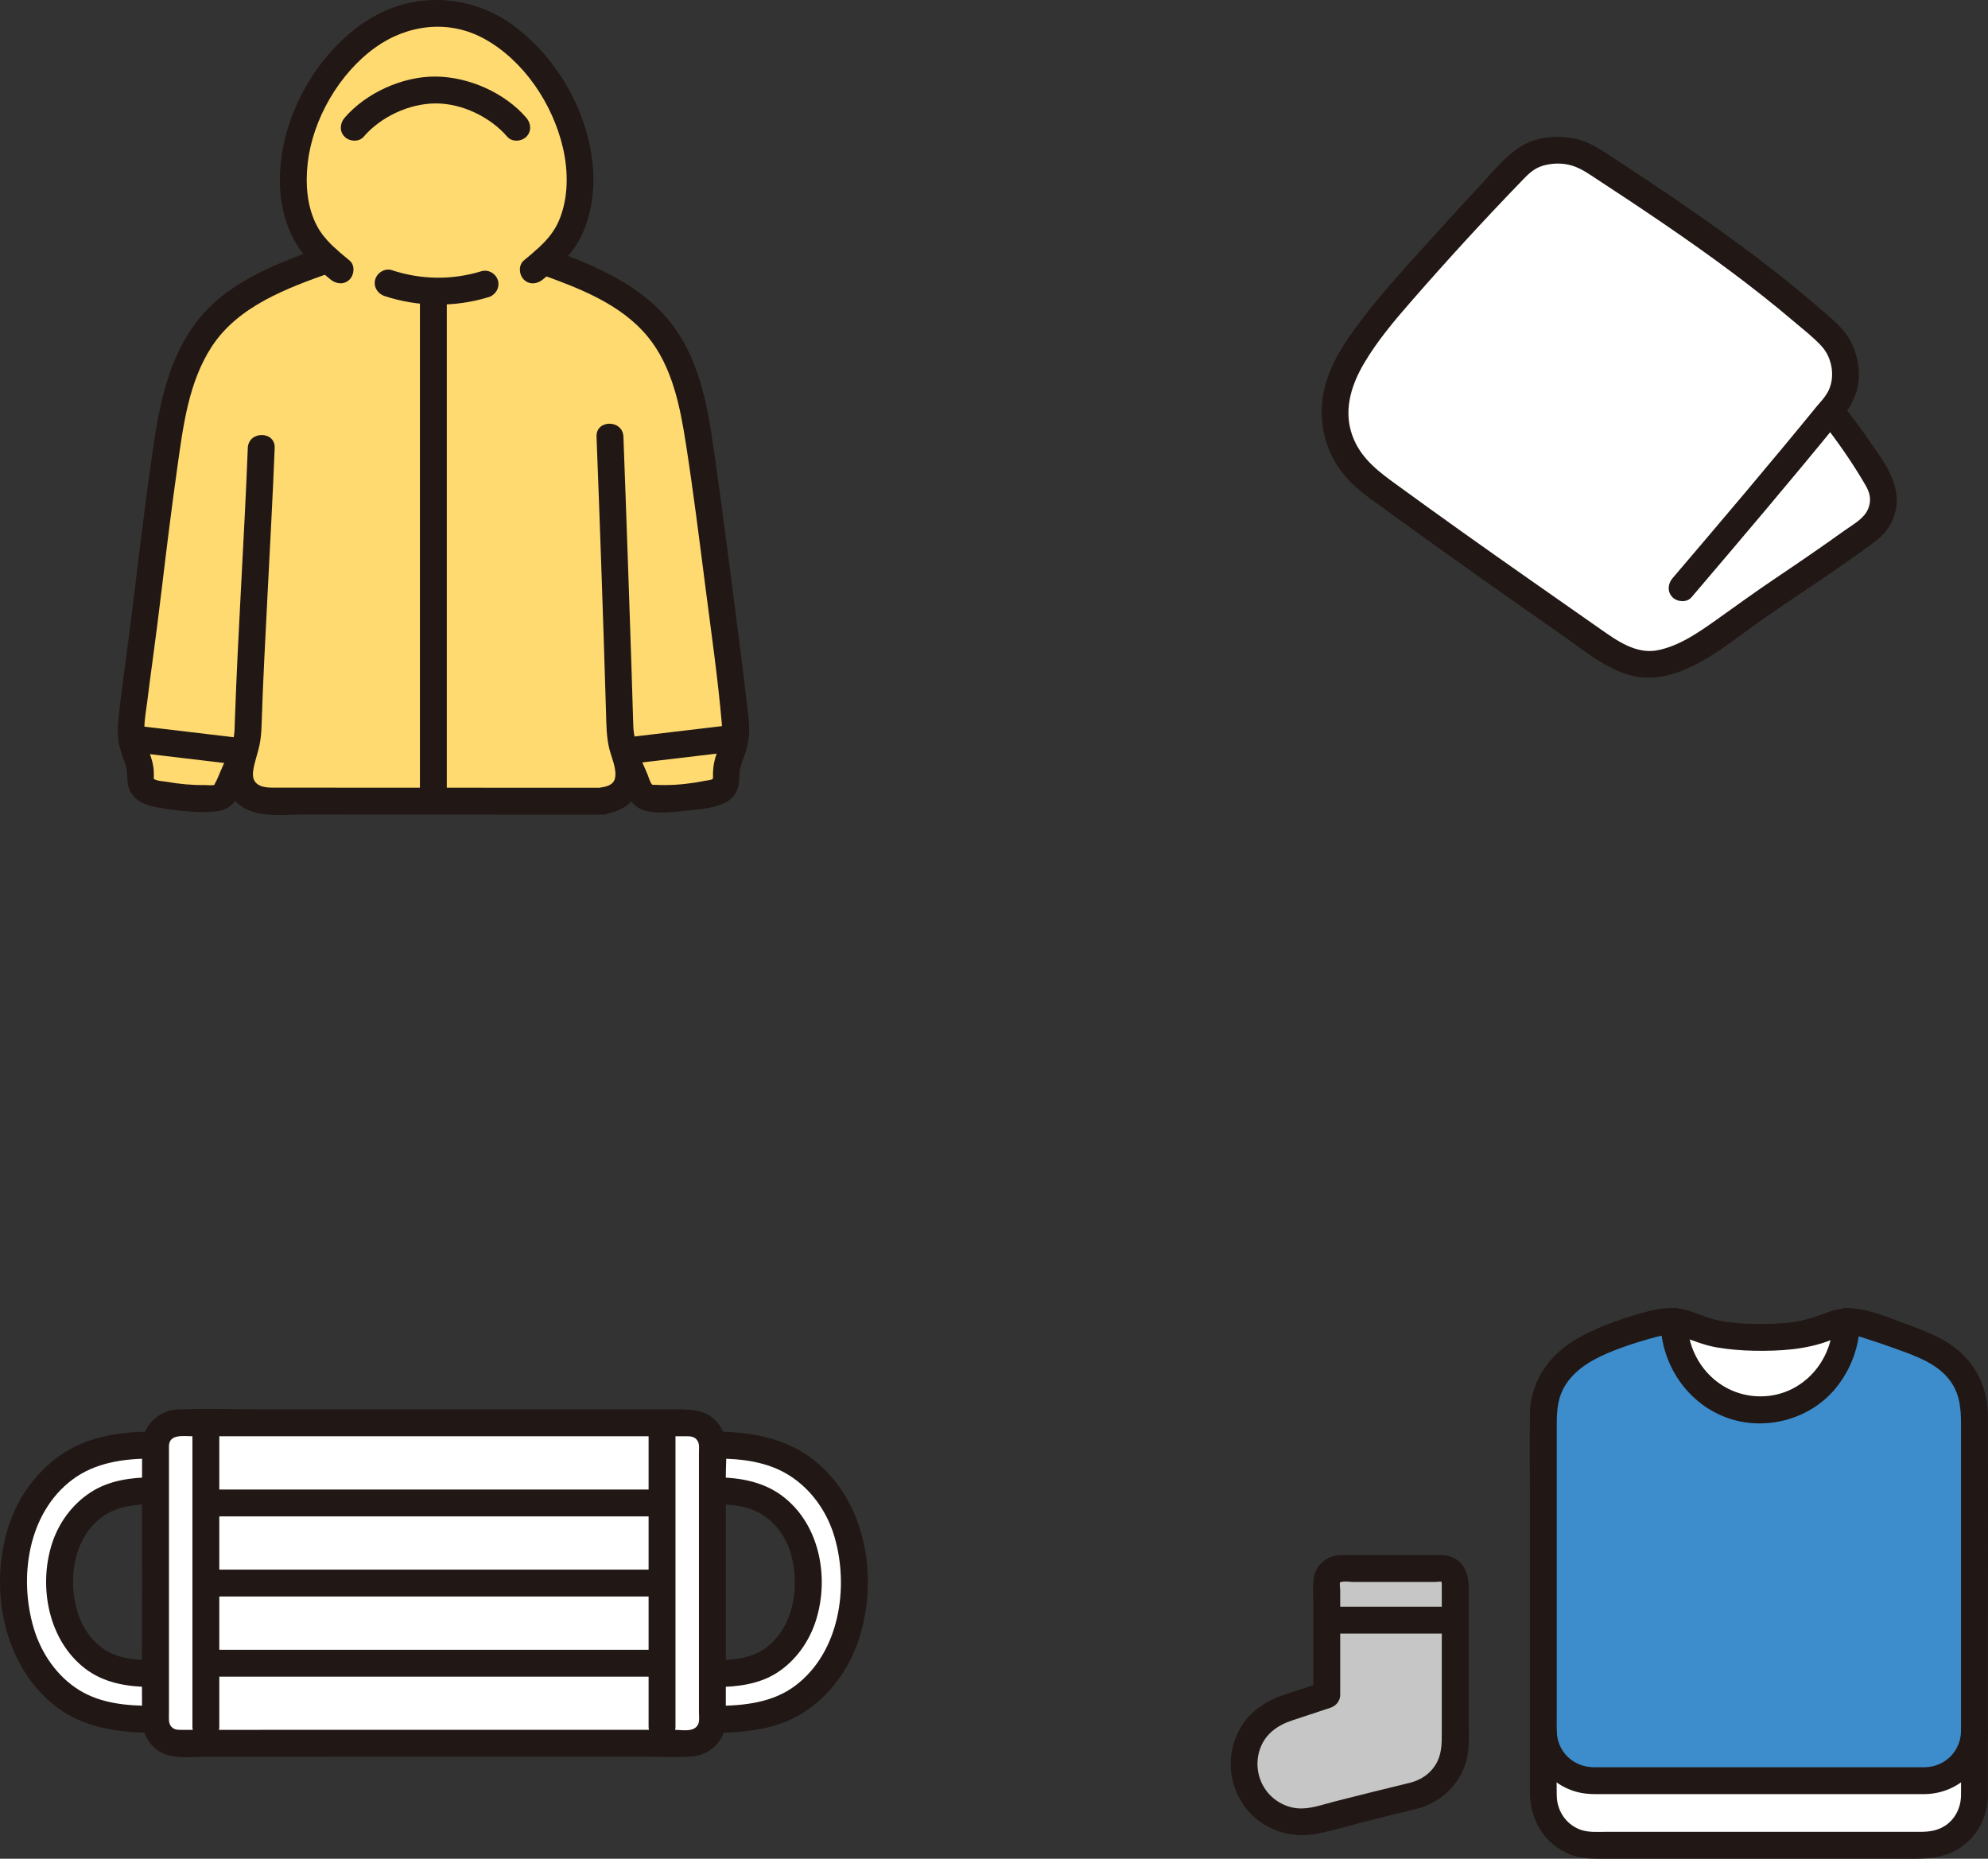 <?xml version="1.0" encoding="UTF-8"?><svg id="b" xmlns="http://www.w3.org/2000/svg" width="355.041" height="331.991" viewBox="0 0 355.041 331.991"><rect x="0" y="0" width="355.041" height="331.991" fill="#333333" stroke="none"/><defs><style>.d{fill:#3d8dcc;}.e{fill:#fff;}.f{fill:#211715;}.g{fill:#ffda71;}.h{fill:#c6c6c6;}</style></defs><g id="c"><path class="e" d="M245.352,58.165c3.528-4.603,7.533-8.907,11.394-13.197,4.926-5.47,9.408-10.351,14.556-15.621,3.04-3.106,9.197-3.262,12.847-.888,14.867,9.674,29.966,19.892,42.314,31.12,3.45,3.14,4.26,9.109,1.309,12.725-.157.194-.525.651-.866,1.071,3.506,4.44,6.023,8.023,8.771,12.834,1.531,2.674.482,6.592-2.003,8.413-6.126,4.49-12.409,8.772-18.735,12.975-5.317,3.533-12.171,9.757-18.541,10.911-5.304.961-9.417-2.456-13.481-5.263-4.532-3.13-9.044-6.289-13.543-9.465-8.17-5.766-16.311-11.575-24.377-17.486-3.339-2.452-5.714-6.168-6.413-10.262-.766-4.471.854-8.898,3.151-12.692.333-.544.677-1.076,1.032-1.609.044-.055.089-.122.122-.178.787-1.15,1.611-2.278,2.463-3.389Z"/><path class="f" d="M325.66,75.642c2.73,3.498,5.249,7.144,7.483,10.979.803,1.378,1.128,2.636.52,4.19-.711,1.817-2.644,2.799-4.144,3.875-4.072,2.92-8.203,5.758-12.363,8.552-3.599,2.417-7.084,4.956-10.616,7.466-3.154,2.241-6.58,4.633-10.437,5.425-3.886.798-7.362-1.718-10.364-3.826-8.197-5.756-16.426-11.463-24.58-17.28-4.137-2.952-8.262-5.92-12.369-8.913-3.402-2.479-6.376-4.979-7.551-9.198-1.164-4.176.222-8.37,2.35-11.989,2.344-3.987,5.374-7.58,8.404-11.056,6.32-7.25,12.831-14.369,19.515-21.285,1.223-1.265,2.255-2.451,3.985-2.968,1.467-.438,3.07-.523,4.572-.21,1.869.389,3.269,1.385,4.848,2.417,2.112,1.38,4.219,2.767,6.319,4.166,8.027,5.347,15.971,10.85,23.535,16.839,1.904,1.507,3.784,3.044,5.634,4.617,1.666,1.416,3.481,2.806,4.953,4.426,1.949,2.144,2.469,5.749,1.006,8.275-.498.86-1.2,1.638-1.849,2.389l2.335-.617h-.003c.478,1.175.956,2.35,1.434,3.525.042-.057.085-.113.128-.168,1.651-2.137-2.047-5.019-3.769-2.908-8.507,10.425-17.213,20.679-25.941,30.918-.84.986-.968,2.426,0,3.394.861.861,2.549.991,3.394,0,8.729-10.239,17.435-20.493,25.941-30.918l-3.769-2.908c-.044.055-.087.111-.128.168-.902,1.215.032,3.226,1.434,3.526h.003c.802.172,1.764.045,2.335-.617,2.317-2.682,4.135-5.464,4.078-9.159-.032-2.102-.589-4.201-1.604-6.041-1.139-2.065-2.966-3.539-4.713-5.065-7.942-6.939-16.464-13.203-25.147-19.177-4.484-3.085-9.022-6.091-13.579-9.067-1.82-1.188-3.598-2.255-5.764-2.677-2.095-.408-4.234-.405-6.318.075-4.641,1.07-7.644,5.27-10.743,8.568-3.586,3.816-7.089,7.706-10.601,11.589-3.539,3.914-7.067,7.836-10.272,12.032-3.015,3.947-5.95,8.279-6.887,13.252-.902,4.79.141,9.738,3.026,13.695,1.465,2.01,3.202,3.536,5.199,4.997,2.315,1.694,4.637,3.379,6.963,5.058,8.998,6.493,18.054,12.906,27.167,19.237,3.805,2.643,7.649,5.945,12.163,7.283,4.659,1.381,9.255-.252,13.309-2.568,3.92-2.24,7.402-5.133,11.102-7.699,4.405-3.055,8.906-5.967,13.296-9.046,2.277-1.597,4.616-3.159,6.792-4.894,1.623-1.293,2.791-3.24,3.199-5.278.962-4.807-2.4-8.942-4.977-12.681-1.441-2.091-2.977-4.112-4.539-6.114-.798-1.023-2.557-.837-3.394,0-1.01,1.01-.8,2.369,0,3.394h0Z"/><path class="g" d="M52.437,30.488c-.327,5.486,1.018,10.926,4.67,14.586.299.299.836.778,1.407,1.274-5.69,2.02-13.441,5.05-17.931,8.87-7.85,6.67-9.55,15.89-11.07,26.51-1.75,12.31-2.155,16.25-3.53,27.667-.797,6.616-2.02,14.352-2.55,20.322-.07.85-.05,1.56.1,2.4.38,2.26,1.78,4.26,1.54,6.66-.05.5.09,1.01.3,1.46.48,1.04,1.5,1.26,2.56,1.48,3.44.69,6.94,1.11,10.74.8.74-.06,1.39-.52,1.73-1.18.985-1.94,1.465-3.857,2.835-5.819-.267,1.041-.479,2.083-.479,3.125,0,1.295.714,2.771,1.827,3.476.829.525,2.539.965,3.528.965,10.378,0,48.952.02,59.472.02l-.01-.071c.969-.13,2.192-.495,2.854-.914,1.113-.705,1.827-2.181,1.827-3.476,0-.858-.144-1.716-.344-2.573,1.1,1.772,1.577,3.51,2.47,5.267.34.66.99,1.12,1.74,1.18,3.79.31,7.29-.11,10.73-.8,1.07-.22,2.08-.44,2.56-1.48.21-.45.36-.96.31-1.46-.25-2.4,1.15-4.4,1.54-6.66.14-.84.16-1.55.09-2.4-.53-5.97-.892-8.553-1.648-14.488-1.556-12.222-2.682-21.19-4.432-33.5-1.52-10.62-3.22-19.84-11.07-26.51-4.269-3.639-11.496-6.558-17.095-8.568.693-.596,1.398-1.216,1.757-1.576,5.697-5.709,5.781-15.751,2.657-23.543-4.617-11.514-14.11-19.568-23.536-19.113-9.426-.455-18.919,7.599-23.536,19.113-1.121,2.797-1.829,5.884-2.013,8.957Z"/><path class="f" d="M62.43,46.532c-2.24-1.861-4.486-3.627-5.859-6.256-1.76-3.369-2.037-7.4-1.621-11.119.879-7.859,5.638-16.058,12.074-20.674,5.759-4.131,13.157-5.029,19.461-1.559,7.078,3.897,12.216,11.645,14.035,19.417.984,4.207,1.027,8.896-.646,12.943-1.296,3.135-3.795,5.141-6.331,7.247-.998.829-.857,2.537,0,3.394.987.987,2.394.831,3.394,0,2.695-2.238,5.287-4.463,6.839-7.688,2.03-4.218,2.56-9.014,1.982-13.631-1.188-9.488-6.609-18.685-14.387-24.269-7.071-5.077-16.476-5.796-24.159-1.64-8.182,4.425-14.297,13.406-16.388,22.367-1.176,5.038-1.263,10.62.646,15.495.924,2.359,2.239,4.56,4.067,6.335,1.104,1.073,2.315,2.047,3.498,3.03.996.827,2.418.976,3.394,0,.852-.852,1.002-2.562,0-3.394h0Z"/><path class="f" d="M64.941,24.426c3.064-3.558,8.096-5.927,12.831-5.953s9.793,2.425,12.831,5.953c.846.983,2.526.868,3.394,0,.974-.974.848-2.409,0-3.394-3.853-4.474-10.312-7.326-16.225-7.359s-12.405,2.923-16.225,7.359c-.845.982-.965,2.43,0,3.394.865.865,2.545.986,3.394,0h0Z"/><path class="f" d="M106.538,77.993c.633,16.432,1.205,32.869,1.696,49.307.064,2.145.064,4.261.567,6.365.372,1.553,1.383,3.672,1.04,5.304-.287,1.366-1.725,1.561-2.904,1.749-1.397.222-1.832,1.791-1.676,2.952l.01.071,2.314-3.038c-16.508,0-33.017-.012-49.525-.018-3.129-.001-6.257-.002-9.386-.002-2.052,0-3.764-.564-3.471-2.905.193-1.545.781-3.028,1.11-4.545.256-1.18.363-2.368.4-3.572.239-7.834.68-15.665,1.07-23.493.435-8.717.933-17.434,1.273-26.156.12-3.089-4.68-3.084-4.8,0-.631,16.205-1.741,32.389-2.308,48.597-.02.565-.032,1.13-.053,1.695-.062,1.68-.659,3.27-1.051,4.891-.783,3.241-.663,7.054,2.529,8.995,3.118,1.896,7.436,1.293,10.942,1.294,8.987.003,17.974.007,26.961.01,8.77.004,17.539.009,26.309.009,1.726,0,2.518-1.526,2.314-3.038l-.01-.071-1.676,2.952c3.554-.566,6.341-2.92,6.443-6.704.082-3.081-1.471-5.939-1.555-9.009-.097-3.568-.215-7.135-.332-10.703-.321-9.811-.662-19.621-1.011-29.43-.137-3.836-.272-7.672-.42-11.507-.119-3.079-4.919-3.094-4.8,0h0Z"/><path class="f" d="M96.465,48.963c6.91,2.489,14.367,5.303,19.178,11.123,4.454,5.387,5.835,12.617,6.878,19.332,1.306,8.406,2.361,16.857,3.443,25.294,1.047,8.163,2.235,16.327,2.946,24.528.09,1.037.128,2.014-.137,3.027-.273,1.043-.714,2.032-1.02,3.065-.344,1.159-.447,2.304-.416,3.501.002.092-.027.343-.094.419.138-.156.098-.15.025-.106-.323.194-.899.227-1.268.3-2.338.466-4.698.757-7.085.775-.617.005-1.234-.01-1.85-.04.15.007-.59.001-.669-.039.086.044.184.116.06-.015-.369-.388-.589-1.273-.795-1.767-.289-.692-.58-1.382-.895-2.063-.544-1.176-2.241-1.471-3.284-.861-1.207.706-1.407,2.103-.861,3.284,1.014,2.192,1.614,5.03,4.155,5.927,2.219.783,5.206.421,7.508.183,2.227-.23,4.761-.408,6.843-1.283,1.007-.423,1.843-1.121,2.358-2.097.635-1.204.495-2.297.614-3.586.094-1.019.536-2.015.872-2.973.41-1.169.696-2.339.793-3.579.168-2.153-.264-4.421-.493-6.563-.46-4.295-1.046-8.577-1.591-12.861-1.224-9.624-2.465-19.246-3.818-28.853-1.119-7.943-2.172-16.349-6.568-23.266-5.324-8.377-14.574-12.198-23.553-15.432-1.22-.439-2.628.495-2.952,1.676-.366,1.332.452,2.511,1.676,2.952h0Z"/><path class="f" d="M40.02,136.296c-.487,1.053-.896,2.139-1.383,3.191-.08.174-.53.82-.241.654-.362.208-1.44.071-1.831.076-2.249.032-4.488-.175-6.702-.569-.669-.119-1.782-.13-2.364-.511-.073-.048-.045,0,.044.114-.101-.129-.076-.336-.072-.474.021-.638-.002-1.24-.097-1.875-.296-1.984-1.4-3.788-1.563-5.787-.161-1.975.282-4.098.518-6.056.267-2.218.565-4.431.866-6.644.607-4.469,1.18-8.94,1.714-13.418.862-7.23,1.76-14.453,2.78-21.663,1.035-7.313,2.005-15.123,6.138-21.441,4.754-7.269,13.494-10.443,21.323-13.23,1.221-.434,2.038-1.637,1.676-2.952-.325-1.181-1.725-2.113-2.952-1.676-8.022,2.856-16.846,6.092-22.354,12.936-5.371,6.672-7.006,15.059-8.207,23.326-1.194,8.218-2.22,16.455-3.203,24.7-.573,4.802-1.201,9.594-1.846,14.387-.329,2.448-.654,4.897-.928,7.351-.265,2.37-.544,4.663.11,7.001.343,1.226.917,2.395,1.167,3.648.236,1.183-.009,2.323.446,3.491,1.116,2.861,4.157,3.212,6.831,3.616,2.887.436,5.866.726,8.783.426,3.51-.36,4.224-3.456,5.492-6.199.544-1.176.332-2.586-.861-3.284-1.036-.606-2.737-.321-3.284.861h0Z"/><path class="f" d="M74.994,52.529v89.2c0,3.089,4.8,3.094,4.8,0V52.529c0-3.089-4.8-3.094-4.8,0h0Z"/><path class="f" d="M24.898,134.478c5.64.669,11.279,1.337,16.919,2.006,1.289.153,2.4-1.212,2.4-2.4,0-1.424-1.107-2.247-2.4-2.4-5.64-.669-11.279-1.337-16.919-2.006-1.289-.153-2.4,1.212-2.4,2.4,0,1.424,1.107,2.247,2.4,2.4h0Z"/><path class="f" d="M129.058,129.678c-5.64.669-11.279,1.337-16.919,2.006-1.287.153-2.4.994-2.4,2.4,0,1.179,1.104,2.554,2.4,2.4,5.64-.669,11.279-1.337,16.919-2.006,1.287-.153,2.4-.994,2.4-2.4,0-1.179-1.104-2.554-2.4-2.4h0Z"/><path class="f" d="M68.685,52.876c5.982,1.976,12.554,2.035,18.577.194,1.239-.379,2.027-1.678,1.676-2.952-.337-1.226-1.708-2.057-2.952-1.676-5.273,1.612-10.786,1.537-16.025-.194-1.231-.406-2.621.471-2.952,1.676-.359,1.305.441,2.544,1.676,2.952h0Z"/><path class="e" d="M127.223,258.232v-.1l.68-.03c8.05,0,13.26,1.76,17.62,6,5.24,5.1,6.98,11.66,6.98,18.49s-1.86,13.63-7.1,18.73c-4.37,4.24-9.45,5.76-17.5,5.76h-.68v-8.16h.68c5.36,0,8.75-1.02,11.66-3.85,3.5-3.39,4.74-7.93,4.74-12.48s-1.16-8.93-4.66-12.32c-2.9-2.83-6.38-4-11.74-4h-.68v-8.04Z"/><path class="e" d="M127.223,307.082v.18c0,2.26-1.83,4.1-4.1,4.1-30.41,0-60.83,0-91.25.01-2.26.01-4.1-1.83-4.1-4.1v-49.14c.05-2.22,1.87-4,4.1-4h91.25c2.24,0,4.05,1.78,4.1,4v48.95Z"/><path class="e" d="M27.773,258.232v8.04h-.67c-5.37,0-8.84,1.17-11.75,4-3.5,3.39-4.65,7.77-4.65,12.32s1.24,9.09,4.73,12.48c2.91,2.83,6.3,3.85,11.67,3.85h.67v8.16h-.67c-8.06,0-13.14-1.52-17.5-5.76-5.25-5.1-7.1-11.9-7.1-18.73s1.73-13.39,6.97-18.49c4.37-4.24,9.57-6,17.63-6l.67.03v.1Z"/><path class="f" d="M25.372,258.228v22.407c0,8.732-.051,17.466,0,26.198.015,2.52,1.089,4.932,3.405,6.158,2.331,1.235,5.291.783,7.833.782,2.909-.001,5.818-.002,8.726-.004,11.552-.004,23.104-.007,34.656-.008s23.104-.002,34.656-.002c2.868,0,5.781.15,8.645-.007,2.309-.126,4.431-1.335,5.547-3.398.726-1.342.785-2.749.785-4.212,0-9.329,0-18.659,0-27.988v-14.668c0-2.764.54-6.507-1.119-8.893-1.95-2.806-4.802-2.867-7.777-2.867h-9.332c-10.301,0-20.602,0-30.903,0h-32.446c-5.363,0-10.757-.171-16.118,0-3.662.117-6.41,2.839-6.558,6.5-.125,3.089,4.675,3.083,4.8,0,.086-2.138,2.654-1.7,4.14-1.7h8.857c9.864,0,19.728,0,29.592,0,10.626,0,21.253,0,31.879,0h17.976c.815,0,1.548.081,2.002.889.331.59.208,1.472.208,2.139v10.87c0,10.276,0,20.551,0,30.827v4.497c0,.652.131,1.56-.123,2.168-.662,1.582-2.985,1.042-4.319,1.042-2.826,0-5.651,0-8.477,0-5.568,0-11.136,0-16.705,0-11.136,0-22.273.002-33.409.004-5.651.001-11.303.003-16.954.005-2.743.001-5.485.002-8.228.003-1.413,0-2.826.012-4.238.002-.727-.005-1.313-.019-1.809-.612-.512-.613-.391-1.481-.391-2.244v-4.186c0-4.782,0-9.564,0-14.346,0-9.218,0-18.437,0-27.655v-1.704c0-3.089-4.8-3.094-4.8,0Z"/><path class="f" d="M115.835,255.222v53.167c0,3.089,4.8,3.094,4.8,0v-53.167c0-3.089-4.8-3.094-4.8,0h0Z"/><path class="f" d="M34.364,255.222v53.167c0,3.089,4.8,3.094,4.8,0v-53.167c0-3.089-4.8-3.094-4.8,0h0Z"/><path class="f" d="M36.847,270.841h80.523c3.089,0,3.094-4.8,0-4.8H36.847c-3.089,0-3.094,4.8,0,4.8h0Z"/><path class="f" d="M36.686,285.153c20.918,0,41.836,0,62.754,0,5.977,0,11.953,0,17.93,0,3.089,0,3.094-4.8,0-4.8-20.918,0-41.836,0-62.754,0-5.977,0-11.953,0-17.93,0-3.089,0-3.094,4.8,0,4.8h0Z"/><path class="f" d="M37.493,299.466c20.476,0,40.953,0,61.429,0,5.827,0,11.653,0,17.48,0,3.089,0,3.094-4.8,0-4.8-20.476,0-40.953,0-61.429,0-5.827,0-11.653,0-17.48,0-3.089,0-3.094,4.8,0,4.8h0Z"/><path class="f" d="M127.898,268.667c2.83.017,5.702.311,8.163,1.814,2.508,1.531,4.31,4.079,5.139,6.875,1.688,5.69.667,13.093-4.299,16.881-2.582,1.969-5.864,2.265-9.003,2.281-3.088.016-3.094,4.816,0,4.8,3.713-.019,7.576-.469,10.78-2.498,3.421-2.167,5.86-5.625,7.062-9.464,2.384-7.617.657-16.996-5.851-22.03-3.457-2.674-7.707-3.433-11.99-3.458-3.089-.018-3.093,4.782,0,4.8h0Z"/><path class="f" d="M127.898,260.505c4.516.018,9.113.543,13.017,2.987,3.945,2.47,6.788,6.502,8.098,10.937,2.664,9.021.946,20.62-6.908,26.592-4.084,3.105-9.236,3.642-14.207,3.659-3.088.011-3.094,4.811,0,4.8,5.321-.018,10.862-.639,15.468-3.522,4.89-3.061,8.377-7.998,10.11-13.455,3.464-10.908,1.114-24.521-8.221-31.791-4.999-3.894-11.151-4.982-17.357-5.007-3.089-.012-3.093,4.788,0,4.8h0Z"/><path class="f" d="M27.101,263.867c-3.753.022-7.635.561-10.85,2.636-3.382,2.182-5.841,5.563-7.027,9.396-2.356,7.619-.547,17.099,5.964,22.111,3.434,2.644,7.681,3.286,11.913,3.308,3.089.016,3.093-4.784,0-4.8-2.779-.014-5.656-.223-8.095-1.681-2.544-1.521-4.33-4.135-5.174-6.942-1.715-5.703-.763-12.966,4.188-16.796,2.602-2.013,5.888-2.412,9.08-2.431,3.088-.018,3.094-4.818,0-4.8h0Z"/><path class="f" d="M27.101,255.705c-5.383.022-10.948.776-15.573,3.726-4.833,3.083-8.349,7.91-10.059,13.356-3.468,11.049-.872,24.85,8.625,32.093,4.89,3.729,11.015,4.579,17.007,4.6,3.089.011,3.093-4.789,0-4.8-4.445-.015-9.04-.408-12.913-2.785-4-2.455-6.819-6.589-8.151-11.04-2.714-9.068-1.082-20.574,6.859-26.558,4.101-3.09,9.207-3.771,14.205-3.791,3.088-.012,3.094-4.812,0-4.8h0Z"/><path class="d" d="M284.453,318.042h59.34c4.88,0,8.83-3.95,8.83-8.83,0,.029.003.056.003.085,0-15.505,0-42.84,0-56.795,0-4.823-2.814-9.036-7.088-11.271-2.984-1.561-8.218-3.373-12.729-4.8-1-.316-2.034-.434-3.054-.363.005,4.075-1.602,8.132-4.408,11.088-2.839,2.99-6.495,4.649-10.986,4.649-4.391,0-8.147-1.658-10.986-4.649-2.815-2.965-4.425-7.039-4.409-11.127h0c-1.081-.082-2.183.034-3.267.309-4.56,1.157-9.714,2.929-12.984,4.892-4.135,2.483-7.087,6.448-7.088,11.271v56.764c.029,4.855,3.975,8.777,8.827,8.777Z"/><path class="e" d="M352.623,309.212v11.54c0,4.87-3.95,8.83-8.83,8.83h-59.34c-4.87,0-8.83-3.96-8.83-8.83v-11.54c0,4.88,3.96,8.83,8.83,8.83h59.34c4.88,0,8.83-3.95,8.83-8.83Z"/><path class="e" d="M314.36,251.804c4.491,0,8.147-1.658,10.986-4.649,2.806-2.956,4.413-7.013,4.408-11.088-.939.066-1.868.29-2.749.683-3.887,1.732-8.297,2.115-12.644,2.115-4.229,0-8.806-.392-12.763-2.182-.848-.383-1.733-.586-2.633-.654-.016,4.088,1.594,8.162,4.409,11.127,2.839,2.99,6.595,4.649,10.986,4.649Z"/><path class="h" d="M252.503,320.719c-4.506,1.089-10.681,2.627-17.426,4.359-6.542,1.68-12.916-3.255-12.916-10.009h0c0-4.46,2.86-8.417,7.095-9.815l7.694-2.54v-20.165c0-1.321,1.071-2.392,2.392-2.392h18.159c1.321,0,2.392,1.065,2.392,2.386,0,9.201,0,20.789,0,28.794,0,4.462-3.053,8.334-7.39,9.382Z"/><path class="f" d="M251.865,318.405c-4.554,1.102-9.1,2.238-13.641,3.392-2.127.541-4.315,1.386-6.541,1.18-1.511-.14-3.021-.784-4.194-1.742-2.646-2.161-3.603-5.8-2.416-8.993.979-2.636,3.172-4.129,5.731-4.974,2.261-.747,4.523-1.493,6.784-2.24,1.01-.333,1.762-1.221,1.762-2.314v-18.695c0-.236-.159-1.245,0-1.434.043-.052.137.012.271-.028.573-.171,1.467,0,2.061,0h3.434c2.729,0,5.457,0,8.186,0h3.011c.196,0,1.024-.132,1.185,0-.064-.052-.006.481-.006.582,0,1.229,0,2.458,0,3.687,0,2.363,0,4.725,0,7.088,0,5.219,0,10.437,0,15.656,0,2.071-.022,3.905-1.164,5.712-1.022,1.616-2.638,2.647-4.464,3.123-2.987.779-1.72,5.41,1.276,4.629,4.434-1.156,8.059-4.776,8.912-9.333.437-2.335.24-4.792.24-7.156,0-2.477,0-4.955,0-7.432,0-5.258,0-10.517,0-15.775,0-2.668-1.262-5.128-4.148-5.516-.611-.082-1.215-.065-1.831-.065h-15.65c-.439,0-.883-.018-1.322,0-2.695.11-4.667,2.117-4.792,4.796-.073,1.564,0,3.148,0,4.713v15.448l1.762-2.314c-2.288.755-4.576,1.511-6.864,2.266-3.697,1.221-6.875,3.422-8.508,7.082-2.01,4.503-1.336,9.693,1.809,13.503,2.968,3.597,7.744,5.143,12.278,4.294,3.298-.617,6.562-1.653,9.817-2.468,2.763-.691,5.528-1.375,8.297-2.044,3.001-.726,1.73-5.356-1.276-4.629Z"/><path class="f" d="M237.926,291.774h19.482c3.089,0,3.094-4.8,0-4.8h-19.482c-3.089,0-3.094,4.8,0,4.8h0Z"/><path class="f" d="M298.168,327.179c-3.778,0-7.555,0-11.333,0-1.571,0-3.228.153-4.72-.429-2.486-.97-4.047-3.375-4.091-6.01-.082-4.978,0-9.965,0-14.944s0-19.435,0-29.152v-22.048c0-2.655.119-5.046,1.667-7.396,1.952-2.964,5.272-4.687,8.483-5.954,2-.789,4.049-1.458,6.117-2.045,1.928-.547,3.871-1.156,5.856-.515,2.177.703,4.16,1.581,6.441,1.97,2.216.378,4.459.562,6.706.601,4.528.077,9.273-.196,13.535-1.852.858-.334,1.703-.775,2.625-.915,1.082-.164,2.089.061,3.114.382,2.061.646,4.11,1.339,6.139,2.077,3.313,1.205,6.891,2.434,9.222,5.222,2.05,2.453,2.294,5.24,2.294,8.293,0,2.558,0,5.117,0,7.675,0,6.057,0,12.114,0,18.172,0,11.179,0,22.357,0,33.536,0,2.272.031,4.546,0,6.818-.031,2.236-1.083,4.385-3.047,5.552-1.363.81-2.76.963-4.294.963-11.593,0-23.185,0-34.778,0h-9.939c-3.089,0-3.094,4.8,0,4.8,13.602,0,27.204,0,40.806,0,4.173,0,8.265.324,11.785-2.445,2.713-2.135,4.212-5.379,4.266-8.813.011-.669,0-1.339,0-2.009,0-9.916,0-19.833,0-29.749,0-12.048.034-24.097,0-36.145-.012-4.013-1.477-7.816-4.3-10.699-2.855-2.916-6.787-4.352-10.541-5.725-4.19-1.533-8.953-3.793-13.421-2.122-2.172.813-4.256,1.558-6.572,1.876-2.275.312-4.603.348-6.895.309-2.256-.039-4.511-.196-6.719-.679-2.19-.48-4.205-1.649-6.4-2.007-2.467-.402-4.793.13-7.16.802-2.201.625-4.381,1.342-6.503,2.199-3.698,1.493-7.317,3.358-9.867,6.523-2.15,2.667-3.38,5.807-3.421,9.25-.065,5.539,0,11.084,0,16.623,0,10.132,0,20.263,0,30.395v20.396c0,5.009,2.509,9.429,7.307,11.302,1.974.771,4.04.717,6.113.717h11.523c3.089,0,3.094-4.8,0-4.8Z"/><path class="f" d="M350.226,309.213c-.069,3.594-2.896,6.376-6.481,6.431-.959.015-1.92,0-2.88,0h-15.408c-12.27,0-24.54,0-36.81,0-1.341,0-2.683.009-4.024,0-3.629-.024-6.526-2.77-6.597-6.431-.059-3.085-4.86-3.095-4.8,0,.109,5.643,4.243,10.424,9.882,11.129,1.166.146,2.344.102,3.517.102h15.476c12.802,0,25.605,0,38.407,0,1.093,0,2.188.019,3.281,0,6.2-.105,11.117-5.039,11.237-11.231.06-3.09-4.74-3.09-4.8,0h0Z"/><path class="f" d="M296.56,235.925c.018,7.577,4.62,14.629,11.786,17.269,6.808,2.508,14.897.372,19.486-5.24,2.787-3.407,4.316-7.622,4.327-12.029.007-3.089-4.793-3.093-4.8,0-.017,7.18-5.479,13.395-12.797,13.477-7.481.084-13.185-6.106-13.203-13.477-.007-3.088-4.807-3.094-4.8,0h0Z"/></g></svg>